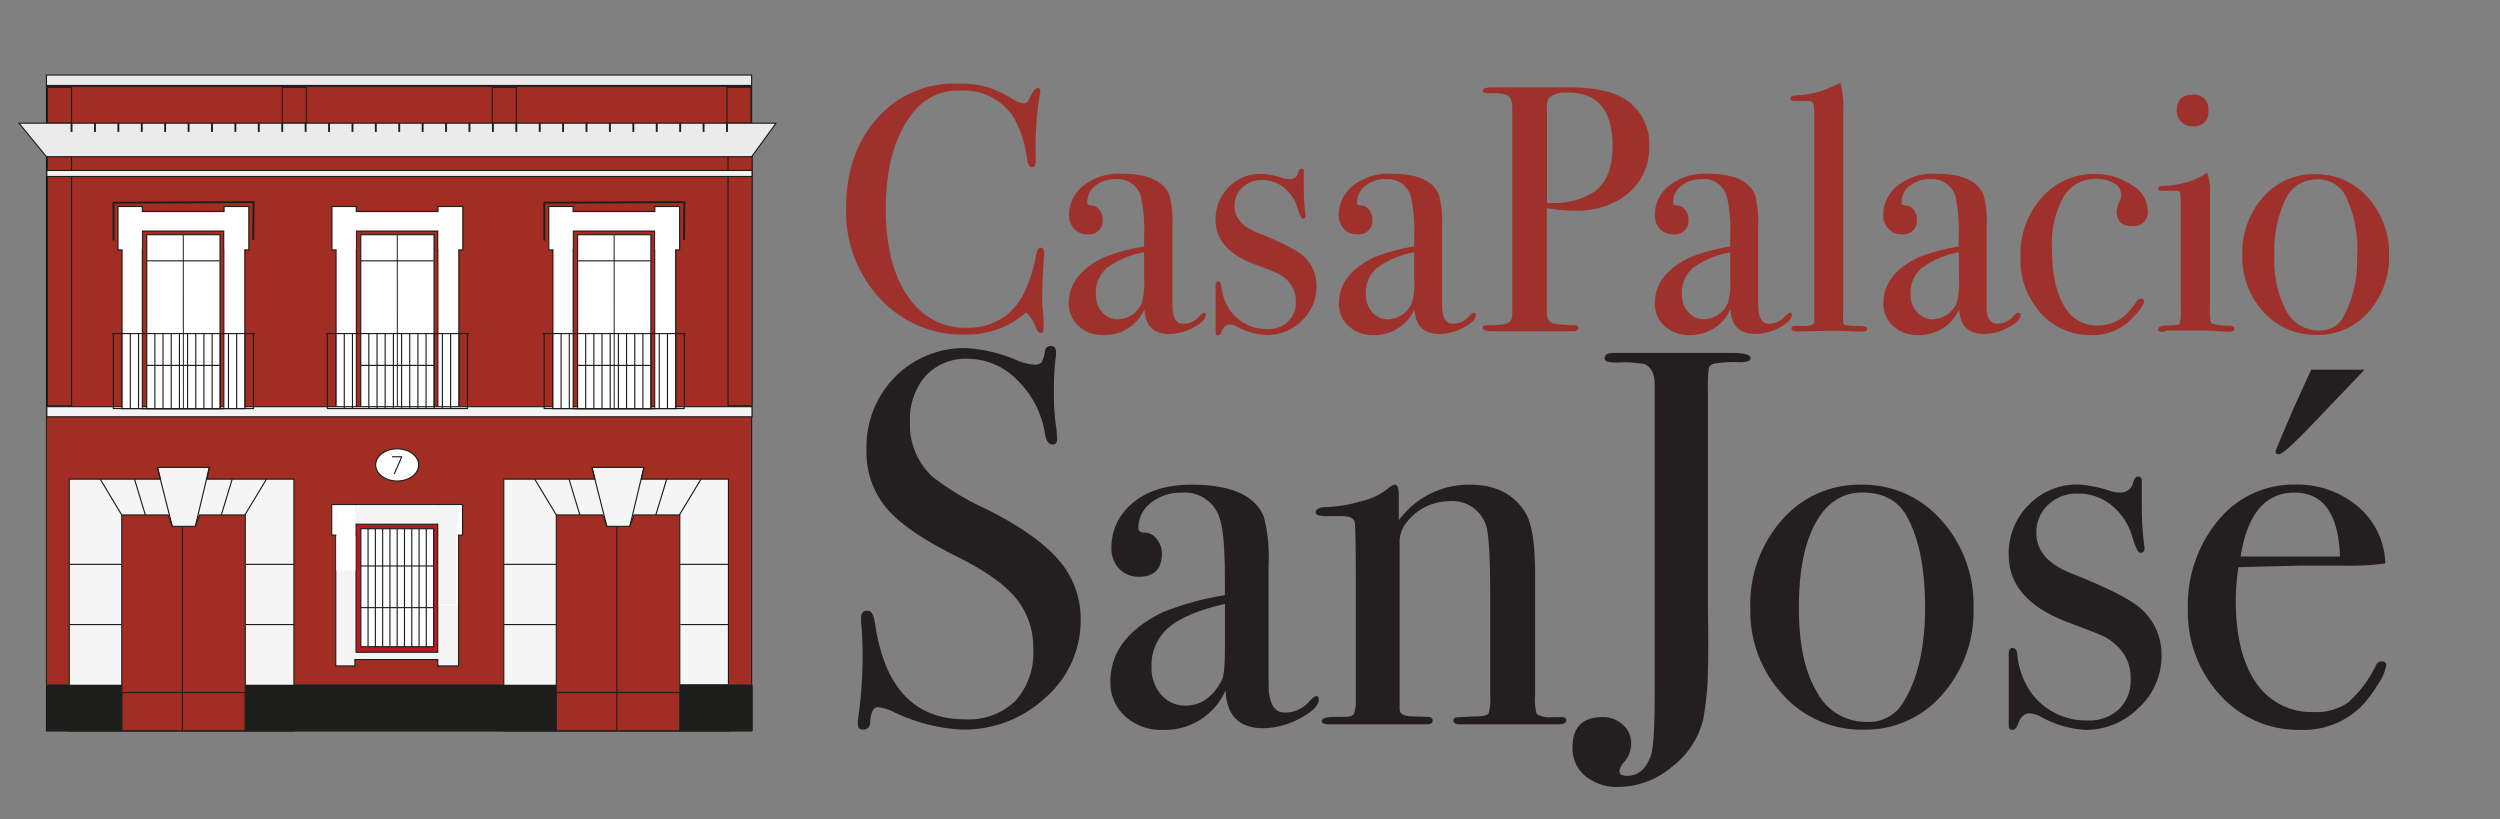 <?xml version="1.0" encoding="UTF-8"?> <svg xmlns="http://www.w3.org/2000/svg" xmlns:xlink="http://www.w3.org/1999/xlink" id="Layer_1" data-name="Layer 1" viewBox="0 0 328.82 107.72"><rect x="0" y="0" width="328.82" height="107.72" fill="#808080" stroke="none"/><defs><style>.cls-1,.cls-10,.cls-24,.cls-25,.cls-6,.cls-7,.cls-8{fill:none;}.cls-2{clip-path:url(#clip-path);}.cls-3{fill:#9f312c;}.cls-4{fill:#231f20;}.cls-14,.cls-20,.cls-5{fill:#a22d22;}.cls-14,.cls-15,.cls-16,.cls-19,.cls-22,.cls-23,.cls-24,.cls-25,.cls-26,.cls-5,.cls-6,.cls-7,.cls-8,.cls-9{stroke:#1d1e1c;}.cls-11,.cls-13,.cls-15,.cls-16,.cls-17,.cls-19,.cls-23,.cls-26,.cls-5,.cls-6,.cls-7,.cls-9{stroke-miterlimit:10;}.cls-10,.cls-11,.cls-13,.cls-14,.cls-15,.cls-16,.cls-17,.cls-19,.cls-22,.cls-25,.cls-26,.cls-5,.cls-6,.cls-7,.cls-8,.cls-9{stroke-width:0.15px;}.cls-24,.cls-25,.cls-6{stroke-linecap:round;}.cls-10,.cls-14,.cls-22,.cls-24,.cls-25,.cls-8{stroke-linejoin:round;}.cls-11,.cls-12,.cls-9{fill:#fff;}.cls-10{stroke:#3c3c3b;}.cls-11,.cls-13,.cls-17{stroke:#fff;}.cls-13{fill:#626260;}.cls-15{fill:#f5f5f5;}.cls-16,.cls-17,.cls-18{fill:#f4f4f4;}.cls-19{fill:#bd1823;}.cls-21{fill:#1d1e1c;}.cls-22,.cls-23,.cls-26{fill:#ebebeb;}.cls-23,.cls-24{stroke-width:0.25px;}</style><clipPath id="clip-path"><rect class="cls-1" x="-4.97" width="328.82" height="107.72"></rect></clipPath></defs><title>casapalaciosanjose</title><g class="cls-2"><path class="cls-3" d="M137.35,33.24c0-.06,0,.35-.09,1.24q-.18,2.67-.18,5.16c0,.19,0,.56.09,1.13a19.92,19.92,0,0,1,.09,2v.42c0,.4-.12.6-.37.6s-.46-.23-.64-.7a4.78,4.78,0,0,0-1.29-2,11.69,11.69,0,0,1-8,2.91,14.74,14.74,0,0,1-11.22-4.73,16.66,16.66,0,0,1-4.45-11.91q0-7.23,4.08-11.81A13.43,13.43,0,0,1,125.93,11a14.54,14.54,0,0,1,3.75.39A15.65,15.65,0,0,1,133.16,13a3.45,3.45,0,0,0,1.52.6c.28,0,.54-.24.78-.74.4-.86.72-1.29,1-1.29a.33.33,0,0,1,.37.37,3.31,3.31,0,0,1-.09.6,43.91,43.91,0,0,0-.51,8.29,2,2,0,0,1-.14,1,.5.5,0,0,1-.37.14c-.3,0-.5-.3-.6-.88a15.33,15.33,0,0,0-1.7-5.48,7.72,7.72,0,0,0-7.1-3.69,7.4,7.4,0,0,0-5.89,2.49q-3.91,4.47-3.92,13.09,0,7.69,3.23,11.93a8.9,8.9,0,0,0,7.46,3.68A8.45,8.45,0,0,0,131.55,42a7.94,7.94,0,0,0,3-3.2,18.58,18.58,0,0,0,1.7-5.12c.13-.73.32-1.1.6-1.1S137.35,32.78,137.35,33.24Z"></path><path class="cls-3" d="M158.59,41.44c0,.52-.54,1.07-1.62,1.64a6.9,6.9,0,0,1-3.14.85q-3.17,0-3.3-3.27a5.73,5.73,0,0,1-5.41,3.41,4.66,4.66,0,0,1-3.26-1.18,3.92,3.92,0,0,1-1.28-3c0-2.51,1.5-4.51,4.52-6a25,25,0,0,1,5.38-1.47V31.26a21.43,21.43,0,0,0-.41-5.35,3.15,3.15,0,0,0-3.32-2.35,4.16,4.16,0,0,0-2.69.88A2.7,2.7,0,0,0,143,26.65c0,.25.19.37.57.37a1.29,1.29,0,0,1,1,.55,1.92,1.92,0,0,1,.45,1.25,1.78,1.78,0,0,1-2,2,2.28,2.28,0,0,1-1.73-.71,2.55,2.55,0,0,1-.68-1.82,4.91,4.91,0,0,1,1.7-3.73,7.54,7.54,0,0,1,5.25-1.71q5.07,0,6.23,2.77a13.85,13.85,0,0,1,.41,4.19v8.62c0,1.41,0,2.24.05,2.48.15,1.11.59,1.66,1.33,1.66a2.7,2.7,0,0,0,2.12-.92q.47-.51.69-.51C158.52,41.16,158.59,41.26,158.59,41.44Zm-8.11-4.88V33.19a11.83,11.83,0,0,0-4.88,2.05,4.26,4.26,0,0,0-1.47,3.39,3.51,3.51,0,0,0,.84,2.42,2.69,2.69,0,0,0,2.11.94,3.52,3.52,0,0,0,3.13-2.21A10.28,10.28,0,0,0,150.48,36.56Z"></path><path class="cls-3" d="M173.15,37.65a6.11,6.11,0,0,1-1.94,4.55,6.51,6.51,0,0,1-4.65,1.87A8.93,8.93,0,0,1,162.77,43a2.35,2.35,0,0,0-1.06-.32q-.63,0-1,.87c-.12.37-.29.56-.5.56s-.32-.13-.32-.37V37.52c0-.33.11-.5.32-.5s.38.17.42.51a6.89,6.89,0,0,0,1.19,3.34,5.89,5.89,0,0,0,4.93,2.41,3.71,3.71,0,0,0,2.68-1,3.42,3.42,0,0,0,1-2.58,3.72,3.72,0,0,0-1.15-2.87,4.82,4.82,0,0,0-1.18-.85c-.35-.17-1.39-.58-3.11-1.22q-5.11-1.95-5.11-5.82a5.91,5.91,0,0,1,1.74-4.34A5.79,5.79,0,0,1,166,22.87a10.78,10.78,0,0,1,2.74.55,2.67,2.67,0,0,0,.83.14,1.11,1.11,0,0,0,1.19-.92c.09-.31.22-.46.41-.46s.32.12.32.37v2.21a25.13,25.13,0,0,0,.23,3.55v.09a.33.33,0,0,1-.37.37c-.18,0-.42-.47-.69-1.4a5.36,5.36,0,0,0-1.78-2.69,4.52,4.52,0,0,0-2.92-1,3.58,3.58,0,0,0-2.58,1,3.25,3.25,0,0,0-1,2.45q0,2.31,3.09,3.51c3.2,1.27,5.22,2.31,6.08,3.14A5.27,5.27,0,0,1,173.15,37.65Z"></path><path class="cls-3" d="M194.12,41.44c0,.52-.55,1.07-1.63,1.64a6.87,6.87,0,0,1-3.14.85q-3.16,0-3.3-3.27a5.72,5.72,0,0,1-5.41,3.41,4.66,4.66,0,0,1-3.26-1.18,3.92,3.92,0,0,1-1.28-3q0-3.76,4.52-6A24.91,24.91,0,0,1,186,32.41V31.26a21.27,21.27,0,0,0-.42-5.35,3.15,3.15,0,0,0-3.32-2.35,4.16,4.16,0,0,0-2.69.88,2.72,2.72,0,0,0-1.08,2.21c0,.25.18.37.56.37a1.29,1.29,0,0,1,1,.55,1.92,1.92,0,0,1,.45,1.25,1.78,1.78,0,0,1-2,2,2.3,2.3,0,0,1-1.74-.71,2.55,2.55,0,0,1-.68-1.82,4.89,4.89,0,0,1,1.71-3.73,7.53,7.53,0,0,1,5.25-1.71q5.07,0,6.22,2.77a13.85,13.85,0,0,1,.41,4.19v8.62c0,1.41,0,2.24.05,2.48.15,1.11.6,1.66,1.34,1.66a2.7,2.7,0,0,0,2.11-.92c.31-.34.54-.51.7-.51S194.12,41.26,194.12,41.44ZM186,36.56V33.19a11.89,11.89,0,0,0-4.89,2.05,4.26,4.26,0,0,0-1.47,3.39,3.51,3.51,0,0,0,.84,2.42,2.69,2.69,0,0,0,2.11.94,3.51,3.51,0,0,0,3.13-2.21A9.83,9.83,0,0,0,186,36.56Z"></path><path class="cls-3" d="M216.92,19.19a7.84,7.84,0,0,1-3.82,7A10.88,10.88,0,0,1,207,27.71a22.85,22.85,0,0,1-3.55-.32V40.47a5.84,5.84,0,0,0,.09,1.34,1.2,1.2,0,0,0,1,.78,17.83,17.83,0,0,0,2.58.19c.33,0,.5.1.5.32s-.21.46-.64.46h-10.6c-.92,0-1.38-.15-1.38-.46s.32-.33,1-.33c1.44,0,2.27-.13,2.48-.41.25-.12.39-.43.42-.92V14.21c0-1-.26-1.53-.79-1.75a4.84,4.84,0,0,0-1.61-.19h-.78c-.46,0-.69-.12-.69-.37s.43-.41,1.29-.41h10.13c3.51,0,6.07.62,7.7,1.84A6.91,6.91,0,0,1,216.92,19.19Zm-4.83,0q0-7-5.81-7a3.51,3.51,0,0,0-2.53.65,2.3,2.3,0,0,0-.28,1.44V26.7a7,7,0,0,0,.83,0,9.48,9.48,0,0,0,5.16-1.34C211.21,24.28,212.09,22.23,212.09,19.23Z"></path><path class="cls-3" d="M235.68,41.44c0,.52-.55,1.07-1.63,1.64a6.87,6.87,0,0,1-3.14.85q-3.16,0-3.3-3.27a5.72,5.72,0,0,1-5.41,3.41,4.66,4.66,0,0,1-3.26-1.18,3.92,3.92,0,0,1-1.28-3q0-3.76,4.52-6a24.91,24.91,0,0,1,5.39-1.47V31.26a21.27,21.27,0,0,0-.42-5.35,3.15,3.15,0,0,0-3.32-2.35,4.16,4.16,0,0,0-2.69.88,2.72,2.72,0,0,0-1.08,2.21c0,.25.18.37.56.37a1.29,1.29,0,0,1,1,.55,1.92,1.92,0,0,1,.45,1.25,1.78,1.78,0,0,1-2,2,2.3,2.3,0,0,1-1.74-.71,2.55,2.55,0,0,1-.68-1.82,4.89,4.89,0,0,1,1.71-3.73,7.53,7.53,0,0,1,5.25-1.71q5.07,0,6.22,2.77a13.85,13.85,0,0,1,.41,4.19v8.62c0,1.41,0,2.24.05,2.48.15,1.11.6,1.66,1.33,1.66a2.7,2.7,0,0,0,2.12-.92c.31-.34.54-.51.7-.51S235.68,41.26,235.68,41.44Zm-8.11-4.88V33.19a11.89,11.89,0,0,0-4.89,2.05,4.26,4.26,0,0,0-1.47,3.39,3.51,3.51,0,0,0,.84,2.42,2.69,2.69,0,0,0,2.11.94,3.51,3.51,0,0,0,3.13-2.21A10.14,10.14,0,0,0,227.57,36.56Z"></path><path class="cls-3" d="M245.58,43.19q0,.42-.6.42h-.55l-2.44-.1h-1.43l-3.69.07a5.07,5.07,0,0,1-.55,0q-.69,0-.69-.39c0-.2.17-.31.51-.31h1.19c.86,0,1.29-.18,1.29-.55,0-.18,0-1.38,0-3.59V15.32a6.93,6.93,0,0,0-.09-1.66c-.09-.25-.34-.37-.74-.37h-1.66c-.43,0-.64-.13-.64-.39s.38-.37,1.15-.39a11.61,11.61,0,0,0,4.1-1l1-.46.37-.14a15.82,15.82,0,0,1,.32,4.06V40.8a16.15,16.15,0,0,0,0,1.63.44.44,0,0,0,.33.35,13.31,13.31,0,0,0,1.7.09C245.23,42.87,245.58,43,245.58,43.19Z"></path><path class="cls-3" d="M265.76,41.44c0,.52-.54,1.07-1.63,1.64a6.84,6.84,0,0,1-3.14.85q-3.17,0-3.3-3.27a5.71,5.71,0,0,1-5.41,3.41A4.64,4.64,0,0,1,249,42.89a3.89,3.89,0,0,1-1.28-3q0-3.76,4.51-6a25.09,25.09,0,0,1,5.39-1.47V31.26a21.94,21.94,0,0,0-.41-5.35,3.15,3.15,0,0,0-3.32-2.35,4.19,4.19,0,0,0-2.7.88,2.72,2.72,0,0,0-1.08,2.21c0,.25.19.37.56.37a1.29,1.29,0,0,1,1,.55,1.92,1.92,0,0,1,.45,1.25,1.78,1.78,0,0,1-2,2,2.26,2.26,0,0,1-1.73-.71,2.51,2.51,0,0,1-.68-1.82,4.88,4.88,0,0,1,1.7-3.73,7.54,7.54,0,0,1,5.25-1.71q5.07,0,6.22,2.77a13.43,13.43,0,0,1,.42,4.19v8.62c0,1.41,0,2.24,0,2.48.16,1.11.6,1.66,1.34,1.66a2.7,2.7,0,0,0,2.12-.92q.46-.51.69-.51C265.68,41.16,265.76,41.26,265.76,41.44Zm-8.11-4.88V33.19a11.77,11.77,0,0,0-4.88,2.05,4.24,4.24,0,0,0-1.48,3.39,3.51,3.51,0,0,0,.84,2.42,2.72,2.72,0,0,0,2.12.94,3.52,3.52,0,0,0,3.13-2.21A10.28,10.28,0,0,0,257.65,36.56Z"></path><path class="cls-3" d="M282.49,27.62a1.86,1.86,0,0,1-2.08,2.12c-1.35,0-2-.65-2-1.94a4.18,4.18,0,0,1,.47-1.52,1.63,1.63,0,0,0,.13-.64,1.75,1.75,0,0,0-.94-1.52,4.34,4.34,0,0,0-2.37-.6,4.82,4.82,0,0,0-4.29,2.39,12.59,12.59,0,0,0-1.52,6.73q0,4.89,1.57,7.53a4.88,4.88,0,0,0,4.42,2.65,5.45,5.45,0,0,0,3.46-1.2,10.57,10.57,0,0,0,1.79-2.11.66.66,0,0,1,.42-.24c.31,0,.46.13.46.37,0,.4-.54,1.16-1.61,2.26a7,7,0,0,1-5.3,2.17,8.68,8.68,0,0,1-6.71-2.91,10.45,10.45,0,0,1-2.64-7.32A11.26,11.26,0,0,1,268.53,26a9.1,9.1,0,0,1,7-3.11,8.37,8.37,0,0,1,4.82,1.43A4,4,0,0,1,282.49,27.62Z"></path><path class="cls-3" d="M293.91,43.24c0,.27-.26.41-.78.41L292,43.56c-.92-.06-1.69-.09-2.3-.09h-4.79a.89.89,0,0,1-.56.18c-.33,0-.5-.11-.5-.34s.3-.49.92-.49c1.17,0,1.8-.11,1.91-.25a5.49,5.49,0,0,0,.16-1.91v-14a8.86,8.86,0,0,0-.11-1.36c-.05-.14-.24-.21-.58-.21h-1.8c-.33,0-.5-.11-.5-.32s.26-.3.77-.33a10.89,10.89,0,0,0,5.23-1.43l.45-.27a5.87,5.87,0,0,1,.37,2.53v14.8a16.43,16.43,0,0,0,.07,2.16c0,.22.2.35.48.41a8,8,0,0,0,2,.19C293.7,42.87,293.91,43,293.91,43.24Zm-3.45-28.71a1.84,1.84,0,0,1-2.08,2.08,2.06,2.06,0,0,1-1.47-.58,1.87,1.87,0,0,1-.6-1.41q0-2.16,2.07-2.16A1.84,1.84,0,0,1,290.46,14.53Z"></path><path class="cls-3" d="M314.23,33.56a10.79,10.79,0,0,1-2.72,7.49,8.75,8.75,0,0,1-6.77,3,9.17,9.17,0,0,1-7-3,10.54,10.54,0,0,1-2.81-7.49,11,11,0,0,1,2.74-7.65,8.83,8.83,0,0,1,6.84-3,9,9,0,0,1,6.93,3.07A10.88,10.88,0,0,1,314.23,33.56Zm-4.19,0a16.27,16.27,0,0,0-1.57-7.88,4.06,4.06,0,0,0-3.87-2.08,4.46,4.46,0,0,0-4,2.65,15.43,15.43,0,0,0-1.45,7.35,14.3,14.3,0,0,0,1.54,7.26,4.8,4.8,0,0,0,4.31,2.6,3.44,3.44,0,0,0,3.13-1.61A15.34,15.34,0,0,0,310,33.52Z"></path><path class="cls-4" d="M142.14,81.46a13.44,13.44,0,0,1-4.59,10.26,15.66,15.66,0,0,1-11,4.24,23.16,23.16,0,0,1-9-2.31,5.88,5.88,0,0,0-2.1-.63c-.56,0-.91.64-1,1.94,0,.66-.35,1-.92,1s-.7-.28-.7-.84a4.08,4.08,0,0,1,.07-.84,60.1,60.1,0,0,0,.56-7.92c0-.46,0-1.77-.14-3.92a8,8,0,0,1-.07-1.12c0-.7.28-1,.85-1s.79.57,1,1.7q1.82,12.59,11.83,12.59a8.81,8.81,0,0,0,6.62-2.42,9.42,9.42,0,0,0,2.35-6.83,10.2,10.2,0,0,0-2.28-6.69q-2.28-2.76-7.81-5.49-6.66-3.3-9.24-6.38a11.42,11.42,0,0,1-2.6-7.63,13.05,13.05,0,0,1,3.75-9.59,12.77,12.77,0,0,1,9.49-3.79,20,20,0,0,1,6.58,1.61,6.84,6.84,0,0,0,2.18.56,1.32,1.32,0,0,0,1-.28,3.6,3.6,0,0,0,.46-1.47.75.75,0,0,1,.77-.7c.46,0,.7.28.7.84a4.08,4.08,0,0,1-.07.84,33.54,33.54,0,0,0-.21,4.07,31.07,31.07,0,0,0,.35,5.32l.07,1.12c0,.51-.17.77-.63.77s-.87-.54-1-1.61a12.52,12.52,0,0,0-3.65-6.9,9.08,9.08,0,0,0-6.44-2.77,7.2,7.2,0,0,0-5.57,2.25,8.65,8.65,0,0,0-2.06,6.09,9.25,9.25,0,0,0,3,7.21A36.39,36.39,0,0,0,129.81,67q6.58,3.3,9.46,6.69A11.7,11.7,0,0,1,142.14,81.46Z"></path><path class="cls-4" d="M173.45,92c0,.79-.83,1.62-2.48,2.49a10.31,10.31,0,0,1-4.77,1.29c-3.21,0-4.88-1.65-5-5A8.67,8.67,0,0,1,153,96a7,7,0,0,1-5-1.78,5.94,5.94,0,0,1-1.95-4.59q0-5.75,6.87-9.1a37.72,37.72,0,0,1,8.19-2.25V76.49q0-6.15-.63-8.12a4.78,4.78,0,0,0-5-3.57,6.29,6.29,0,0,0-4.1,1.33,4.15,4.15,0,0,0-1.65,3.36c0,.37.29.56.86.56a2,2,0,0,1,1.54.84,2.9,2.9,0,0,1,.69,1.89c0,2.06-1,3.08-3,3.08a3.5,3.5,0,0,1-2.64-1.08,3.87,3.87,0,0,1-1-2.77,7.48,7.48,0,0,1,2.59-5.67q2.88-2.6,8-2.59,7.7,0,9.45,4.2a20.74,20.74,0,0,1,.63,6.37v13.1c0,2.15,0,3.41.07,3.78.24,1.68.91,2.52,2,2.52a4.13,4.13,0,0,0,3.23-1.4c.46-.51.81-.77,1-.77S173.45,91.69,173.45,92Zm-12.33-7.42V79.43c-3.45.8-5.93,1.84-7.42,3.12a6.44,6.44,0,0,0-2.24,5.15,5.35,5.35,0,0,0,1.27,3.68,4.13,4.13,0,0,0,3.21,1.43q3,0,4.77-3.36C161,88.94,161.12,87.3,161.12,84.55Z"></path><path class="cls-4" d="M206,94.74c0,.35-.35.53-1,.53H192.08c-.61,0-.91-.17-.91-.49a.4.4,0,0,1,.38-.42c.26,0,1.16-.09,2.7-.14.88,0,1.4-.17,1.54-.38a6.42,6.42,0,0,0,.21-2.28V78.15c0-5.08-.19-8.1-.56-9.08a4.63,4.63,0,0,0-4.76-3.15A7.2,7.2,0,0,0,184.79,69a4,4,0,0,0-.7,2.51v21.8c0,.56.5.86,1.5.91l2.13.07c.48,0,.72.16.72.49s-.29.49-.84.49H174.85c-.7,0-1-.14-1-.43s.42-.47,1.26-.55h1.75c.7,0,1.12-.17,1.26-.49l.21-1V77.52c0-5.3-.05-8.24-.14-8.8s-.68-.84-1.75-.84h-2c-.94,0-1.4-.17-1.4-.52s.49-.67,1.47-.67a18.44,18.44,0,0,0,4.55-.77,8.55,8.55,0,0,0,3.43-1.61,1.82,1.82,0,0,1,1-.56c.33,0,.49.45.49,1.33v3.36a11.39,11.39,0,0,1,9.39-4.69q5,0,7.28,3.71c.84,1.4,1.26,4.07,1.26,8v16a6.67,6.67,0,0,0,.21,2.45,3.17,3.17,0,0,0,2,.42h1.26C205.78,94.29,206,94.44,206,94.74Z"></path><path class="cls-4" d="M230.25,47.11c0,.36-.49.53-1.47.53a17.06,17.06,0,0,0-3.3.18c-.42.12-.66.32-.73.6a18.2,18.2,0,0,0-.11,2.73v29q.08,4.84,0,7.92a38.22,38.22,0,0,1-.62,6.53,11.18,11.18,0,0,1-4.12,6.27,11,11,0,0,1-7,2.63,6.55,6.55,0,0,1-4.39-1.43,4.71,4.71,0,0,1-1.68-3.75q0-4,3.93-4a3.83,3.83,0,0,1,2.69,1,3.21,3.21,0,0,1,1.09,2.52,3.56,3.56,0,0,1-.91,2.38,2.23,2.23,0,0,0-.63,1.19q0,.63,1,.63,2.24,0,3.15-2.73.5-1.47.49-8.61v-40c0-1.5-.44-2.43-1.33-2.81a15.1,15.1,0,0,0-3.36-.21,5,5,0,0,1-1.58-.14.44.44,0,0,1-.31-.42c0-.46.37-.7,1.12-.7H228Q230.25,46.45,230.25,47.11Z"></path><path class="cls-4" d="M259.57,80a16.4,16.4,0,0,1-4.13,11.38,13.3,13.3,0,0,1-10.3,4.59,13.92,13.92,0,0,1-10.64-4.59A16.06,16.06,0,0,1,230.22,80a16.73,16.73,0,0,1,4.17-11.63,13.44,13.44,0,0,1,10.4-4.62,13.68,13.68,0,0,1,10.54,4.66A16.57,16.57,0,0,1,259.57,80Zm-6.37-.07q0-7.71-2.39-12-1.74-3.15-5.88-3.15c-2.61,0-4.66,1.35-6.13,4s-2.2,6.41-2.2,11.17.78,8.39,2.34,11a7.28,7.28,0,0,0,6.55,4,5.25,5.25,0,0,0,4.77-2.45Q253.2,87.88,253.2,79.9Z"></path><path class="cls-4" d="M284.3,86.19a9.21,9.21,0,0,1-3,6.91A9.81,9.81,0,0,1,274.28,96a13.65,13.65,0,0,1-5.77-1.68,3.42,3.42,0,0,0-1.6-.49c-.65,0-1.14.44-1.46,1.33-.19.56-.44.84-.76.84s-.49-.19-.49-.56V86c0-.51.16-.77.49-.77s.58.26.63.78a10.44,10.44,0,0,0,1.82,5.08,8.94,8.94,0,0,0,7.49,3.67,5.63,5.63,0,0,0,4.07-1.48,5.2,5.2,0,0,0,1.54-3.93A5.66,5.66,0,0,0,278.49,85a7.63,7.63,0,0,0-1.79-1.3c-.54-.26-2.11-.88-4.73-1.86Q264.2,78.9,264.2,73a9,9,0,0,1,2.64-6.6,8.81,8.81,0,0,1,6.53-2.67,16.12,16.12,0,0,1,4.17.84,4.35,4.35,0,0,0,1.25.21,1.67,1.67,0,0,0,1.8-1.4c.14-.46.35-.7.63-.7s.49.19.49.56V66.6a39,39,0,0,0,.35,5.4v.14a.5.5,0,0,1-.56.56c-.28,0-.63-.71-1.05-2.12a8.19,8.19,0,0,0-2.7-4.1,6.88,6.88,0,0,0-4.45-1.56,5.41,5.41,0,0,0-3.92,1.48,4.91,4.91,0,0,0-1.54,3.72q0,3.51,4.69,5.33,7.29,2.88,9.25,4.78A8,8,0,0,1,284.3,86.19Z"></path><path class="cls-4" d="M313.86,87.48A6.12,6.12,0,0,1,312.77,90a15.75,15.75,0,0,1-2.2,2.91A10.78,10.78,0,0,1,302.51,96,13.84,13.84,0,0,1,292,91.41a16,16,0,0,1-4.23-11.28,17.36,17.36,0,0,1,4-11.7,12.74,12.74,0,0,1,10.05-4.69,12.29,12.29,0,0,1,8.34,2.91,10.07,10.07,0,0,1,3.57,7.46,37,37,0,0,1-6,.28h-4.91l-8.4.21a28.36,28.36,0,0,0-.35,4.39q0,7,2.69,10.85a8.77,8.77,0,0,0,7.6,3.81,7.31,7.31,0,0,0,4.49-1.26,15.51,15.51,0,0,0,3.64-4.84.85.85,0,0,1,.77-.56C313.67,87,313.86,87.16,313.86,87.48ZM307.77,73.2q-.28-8.42-6-8.41t-7.07,8.41ZM311,48.62l-6.38,6.69q-4.2,4.44-4.9,4.44c-.28,0-.42-.12-.42-.35a1.17,1.17,0,0,1,.14-.42c.51-1.26,1.29-3.08,2.31-5.46l2.24-4.9h7Z"></path></g><rect class="cls-5" x="6.11" y="11.36" width="92.75" height="84.79"></rect><line class="cls-6" x1="60.35" y1="43.87" x2="60.35" y2="53.74"></line><line class="cls-6" x1="44.21" y1="43.87" x2="44.21" y2="53.74"></line><line class="cls-6" x1="47.44" y1="43.87" x2="47.44" y2="53.74"></line><rect class="cls-7" x="44.2" y="27.81" width="16.16" height="25.94"></rect><line class="cls-8" x1="47.44" y1="48.06" x2="57.07" y2="48.06"></line><rect class="cls-7" x="46.87" y="30.4" width="10.74" height="23.35"></rect><rect class="cls-9" x="47.45" y="30.87" width="9.64" height="22.88"></rect><line class="cls-10" x1="52.27" y1="53.74" x2="52.26" y2="30.87"></line><rect class="cls-9" x="43.66" y="27.16" width="3.2" height="5.71"></rect><line class="cls-8" x1="47.48" y1="34.31" x2="57.05" y2="34.31"></line><rect class="cls-9" x="57.61" y="27.16" width="3.26" height="5.71"></rect><rect class="cls-11" x="44.36" y="28.16" width="2.35" height="25.58"></rect><rect class="cls-12" x="44.21" y="27.9" width="16.14" height="2.41"></rect><rect class="cls-11" x="57.75" y="28.16" width="2.44" height="25.58"></rect><line class="cls-13" x1="7.83" y1="20.36" x2="7.83" y2="18.45"></line><line class="cls-13" x1="94.05" y1="20.36" x2="94.05" y2="18.45"></line><line class="cls-13" x1="90.85" y1="20.36" x2="90.85" y2="18.45"></line><line class="cls-13" x1="87.66" y1="20.36" x2="87.66" y2="18.45"></line><line class="cls-13" x1="84.47" y1="20.36" x2="84.47" y2="18.45"></line><line class="cls-13" x1="81.27" y1="20.36" x2="81.27" y2="18.45"></line><line class="cls-13" x1="78.08" y1="20.36" x2="78.08" y2="18.45"></line><line class="cls-13" x1="74.89" y1="20.36" x2="74.89" y2="18.45"></line><line class="cls-13" x1="71.69" y1="20.36" x2="71.69" y2="18.45"></line><line class="cls-13" x1="68.5" y1="20.36" x2="68.5" y2="18.45"></line><line class="cls-13" x1="65.31" y1="20.36" x2="65.31" y2="18.45"></line><line class="cls-13" x1="62.11" y1="20.36" x2="62.11" y2="18.45"></line><line class="cls-13" x1="58.92" y1="20.36" x2="58.92" y2="18.45"></line><line class="cls-13" x1="55.73" y1="20.36" x2="55.73" y2="18.45"></line><line class="cls-13" x1="52.53" y1="20.36" x2="52.53" y2="18.45"></line><line class="cls-13" x1="49.34" y1="20.36" x2="49.34" y2="18.45"></line><line class="cls-13" x1="46.15" y1="20.36" x2="46.15" y2="18.45"></line><line class="cls-13" x1="42.95" y1="20.36" x2="42.95" y2="18.45"></line><line class="cls-13" x1="39.76" y1="20.36" x2="39.76" y2="18.45"></line><line class="cls-13" x1="36.57" y1="20.36" x2="36.57" y2="18.45"></line><line class="cls-13" x1="33.37" y1="20.36" x2="33.37" y2="18.45"></line><line class="cls-13" x1="30.18" y1="20.36" x2="30.18" y2="18.45"></line><line class="cls-13" x1="26.99" y1="20.36" x2="26.99" y2="18.45"></line><line class="cls-13" x1="23.79" y1="20.36" x2="23.79" y2="18.45"></line><line class="cls-13" x1="20.6" y1="20.36" x2="20.6" y2="18.45"></line><line class="cls-13" x1="17.41" y1="20.36" x2="17.41" y2="18.45"></line><line class="cls-13" x1="14.21" y1="20.36" x2="14.21" y2="18.45"></line><line class="cls-13" x1="11.02" y1="20.36" x2="11.02" y2="18.45"></line><line class="cls-13" x1="97.24" y1="20.36" x2="97.24" y2="18.45"></line><ellipse class="cls-9" cx="52.24" cy="61.15" rx="2.83" ry="2.12"></ellipse><polyline class="cls-8" points="51.57 60.08 52.84 60.08 51.85 62.36"></polyline><line class="cls-10" x1="6.11" y1="90.06" x2="16.03" y2="90.06"></line><line class="cls-10" x1="32.3" y1="90.06" x2="73.12" y2="90.06"></line><rect class="cls-1" x="68.88" y="65.66" width="21.13" height="30.36"></rect><rect class="cls-14" x="37.12" y="11.48" width="3.17" height="4.71"></rect><rect class="cls-14" x="6.24" y="11.48" width="3.17" height="4.72"></rect><rect class="cls-14" x="64.74" y="11.48" width="3.17" height="4.71"></rect><rect class="cls-14" x="95.62" y="11.48" width="3.17" height="4.71"></rect><rect class="cls-14" x="95.76" y="20.36" width="3.17" height="33"></rect><rect class="cls-14" x="6.24" y="20.36" width="3.17" height="33"></rect><rect class="cls-1" x="69.24" y="65.66" width="23.12" height="30.36"></rect><rect class="cls-7" x="73.17" y="91.08" width="16.25" height="5.06"></rect><line class="cls-7" x1="81.14" y1="69.12" x2="81.14" y2="96.05"></line><polygon class="cls-15" points="66.26 96.15 66.26 63.02 78.25 63.02 77.88 61.48 84.69 61.48 84.36 63.02 95.81 63.02 95.81 96.15 89.41 96.15 89.41 67.73 83.39 67.73 82.84 69.23 79.81 69.23 79.27 67.73 73.17 67.73 73.17 96.15 66.26 96.15"></polygon><line class="cls-8" x1="89.48" y1="82.15" x2="95.84" y2="82.15"></line><line class="cls-8" x1="66.26" y1="74.23" x2="73.17" y2="74.23"></line><line class="cls-8" x1="89.45" y1="74.23" x2="95.81" y2="74.23"></line><line class="cls-8" x1="73.17" y1="67.73" x2="70.33" y2="63.02"></line><line class="cls-8" x1="76.27" y1="67.73" x2="74.84" y2="63.02"></line><line class="cls-8" x1="89.36" y1="67.73" x2="92.2" y2="63.02"></line><line class="cls-8" x1="86.26" y1="67.73" x2="87.69" y2="63.02"></line><line class="cls-8" x1="66.29" y1="82.15" x2="73.2" y2="82.15"></line><line class="cls-10" x1="89.45" y1="90.06" x2="98.81" y2="90.06"></line><line class="cls-8" x1="79.82" y1="69.23" x2="77.86" y2="61.52"></line><line class="cls-8" x1="82.84" y1="69.23" x2="84.69" y2="61.48"></line><rect class="cls-7" x="16.01" y="91.08" width="16.25" height="5.06"></rect><line class="cls-7" x1="23.99" y1="69.12" x2="23.99" y2="96.05"></line><polygon class="cls-15" points="9.11 96.15 9.11 63.02 21.1 63.02 20.73 61.48 27.54 61.48 27.21 63.02 38.66 63.02 38.66 96.15 32.26 96.15 32.26 67.73 26.24 67.73 25.69 69.23 22.66 69.23 22.11 67.73 16.02 67.73 16.02 96.15 9.11 96.15"></polygon><line class="cls-8" x1="32.33" y1="82.15" x2="38.69" y2="82.15"></line><line class="cls-8" x1="9.11" y1="74.23" x2="16.01" y2="74.23"></line><line class="cls-8" x1="32.3" y1="74.23" x2="38.66" y2="74.23"></line><line class="cls-8" x1="16.01" y1="67.73" x2="13.18" y2="63.02"></line><line class="cls-8" x1="19.12" y1="67.73" x2="17.69" y2="63.02"></line><line class="cls-8" x1="32.21" y1="67.73" x2="35.05" y2="63.02"></line><line class="cls-8" x1="29.11" y1="67.73" x2="30.54" y2="63.02"></line><line class="cls-8" x1="9.14" y1="82.15" x2="16.04" y2="82.15"></line><line class="cls-8" x1="22.66" y1="69.23" x2="20.71" y2="61.52"></line><line class="cls-8" x1="25.69" y1="69.23" x2="27.53" y2="61.48"></line><rect class="cls-16" x="44.16" y="66.36" width="16.16" height="21.23"></rect><rect class="cls-9" x="43.63" y="66.36" width="3.2" height="4.02"></rect><line class="cls-8" x1="47.46" y1="74.46" x2="57.03" y2="74.46"></line><line class="cls-8" x1="47.46" y1="79.94" x2="57.09" y2="79.94"></line><rect class="cls-9" x="57.58" y="66.36" width="3.26" height="4.02"></rect><rect class="cls-17" x="57.71" y="66.71" width="2.44" height="12.84"></rect><rect class="cls-18" x="44.18" y="66.45" width="16.14" height="2.41"></rect><rect class="cls-19" x="46.83" y="68.95" width="10.74" height="16.84"></rect><rect class="cls-11" x="44.32" y="66.71" width="2.35" height="8.24"></rect><rect class="cls-5" x="46.68" y="86.75" width="10.9" height="1.35"></rect><rect class="cls-20" x="43.26" y="87.75" width="17.57" height="0.69"></rect><rect class="cls-9" x="47.46" y="69.54" width="9.57" height="15.52"></rect><line class="cls-9" x1="56.07" y1="69.54" x2="56.07" y2="85.07"></line><line class="cls-9" x1="55.12" y1="69.54" x2="55.12" y2="85.07"></line><line class="cls-9" x1="54.16" y1="69.54" x2="54.16" y2="85.07"></line><line class="cls-9" x1="53.2" y1="69.54" x2="53.2" y2="85.07"></line><line class="cls-9" x1="52.24" y1="69.54" x2="52.24" y2="85.07"></line><line class="cls-9" x1="51.29" y1="69.42" x2="51.29" y2="84.94"></line><line class="cls-9" x1="50.33" y1="69.54" x2="50.33" y2="85.07"></line><line class="cls-9" x1="49.37" y1="69.54" x2="49.37" y2="85.07"></line><line class="cls-9" x1="48.41" y1="69.54" x2="48.41" y2="85.07"></line><rect class="cls-21" x="6.11" y="90.06" width="9.92" height="6.08"></rect><rect class="cls-21" x="32.26" y="90.06" width="40.91" height="6.08"></rect><rect class="cls-21" x="89.44" y="90.06" width="9.56" height="6.08"></rect><polygon class="cls-22" points="6.11 20.61 98.86 20.61 102.07 16.2 2.49 16.2 6.11 20.61"></polygon><line class="cls-23" x1="9.41" y1="17.35" x2="9.41" y2="16.19"></line><line class="cls-23" x1="92.54" y1="17.35" x2="92.54" y2="16.19"></line><line class="cls-23" x1="89.46" y1="17.35" x2="89.46" y2="16.19"></line><line class="cls-23" x1="86.38" y1="17.35" x2="86.38" y2="16.19"></line><line class="cls-23" x1="83.3" y1="17.35" x2="83.3" y2="16.19"></line><line class="cls-23" x1="80.22" y1="17.35" x2="80.22" y2="16.19"></line><line class="cls-23" x1="77.14" y1="17.35" x2="77.14" y2="16.19"></line><line class="cls-23" x1="74.06" y1="17.35" x2="74.06" y2="16.19"></line><line class="cls-23" x1="70.99" y1="17.35" x2="70.99" y2="16.19"></line><line class="cls-23" x1="67.91" y1="17.35" x2="67.91" y2="16.19"></line><line class="cls-23" x1="64.83" y1="17.35" x2="64.83" y2="16.19"></line><line class="cls-23" x1="61.75" y1="17.35" x2="61.75" y2="16.19"></line><line class="cls-23" x1="58.67" y1="17.35" x2="58.67" y2="16.19"></line><line class="cls-23" x1="55.59" y1="17.35" x2="55.59" y2="16.19"></line><line class="cls-23" x1="52.51" y1="17.35" x2="52.51" y2="16.19"></line><line class="cls-23" x1="49.43" y1="17.35" x2="49.43" y2="16.19"></line><line class="cls-23" x1="46.36" y1="17.35" x2="46.36" y2="16.19"></line><line class="cls-23" x1="43.28" y1="17.35" x2="43.28" y2="16.19"></line><line class="cls-23" x1="40.2" y1="17.35" x2="40.2" y2="16.19"></line><line class="cls-23" x1="37.12" y1="17.35" x2="37.12" y2="16.19"></line><line class="cls-23" x1="34.04" y1="17.35" x2="34.04" y2="16.19"></line><line class="cls-23" x1="30.96" y1="17.35" x2="30.96" y2="16.19"></line><line class="cls-23" x1="27.88" y1="17.35" x2="27.88" y2="16.19"></line><line class="cls-23" x1="24.8" y1="17.35" x2="24.8" y2="16.19"></line><line class="cls-23" x1="21.72" y1="17.35" x2="21.72" y2="16.19"></line><line class="cls-23" x1="18.65" y1="17.35" x2="18.65" y2="16.19"></line><line class="cls-23" x1="15.57" y1="17.35" x2="15.57" y2="16.19"></line><line class="cls-23" x1="12.49" y1="17.35" x2="12.49" y2="16.19"></line><line class="cls-23" x1="95.62" y1="17.35" x2="95.62" y2="16.19"></line><rect class="cls-16" x="6.16" y="53.49" width="92.75" height="1.33"></rect><line class="cls-8" x1="47.46" y1="74.44" x2="57.03" y2="74.44"></line><line class="cls-8" x1="47.46" y1="79.92" x2="57.09" y2="79.92"></line><line class="cls-6" x1="32.2" y1="43.87" x2="32.2" y2="53.74"></line><line class="cls-6" x1="16.07" y1="43.87" x2="16.07" y2="53.74"></line><line class="cls-6" x1="19.29" y1="43.87" x2="19.29" y2="53.74"></line><rect class="cls-7" x="16.05" y="27.81" width="16.16" height="25.94"></rect><line class="cls-8" x1="19.29" y1="48.06" x2="28.93" y2="48.06"></line><rect class="cls-7" x="18.72" y="30.4" width="10.74" height="23.35"></rect><rect class="cls-9" x="19.3" y="30.87" width="9.64" height="22.88"></rect><polyline class="cls-24" points="14.93 31.54 14.93 26.66 33.35 26.58 33.31 31.45"></polyline><line class="cls-10" x1="24.13" y1="53.74" x2="24.11" y2="30.87"></line><rect class="cls-9" x="15.52" y="27.16" width="3.2" height="5.71"></rect><line class="cls-8" x1="19.34" y1="34.31" x2="28.91" y2="34.31"></line><rect class="cls-9" x="29.47" y="27.16" width="3.26" height="5.71"></rect><rect class="cls-11" x="16.21" y="28.16" width="2.35" height="25.58"></rect><rect class="cls-12" x="16.07" y="27.9" width="16.14" height="2.41"></rect><rect class="cls-11" x="29.6" y="28.16" width="2.44" height="25.58"></rect><polyline class="cls-25" points="14.91 43.87 14.91 53.74 33.34 53.74 33.34 43.87"></polyline><line class="cls-6" x1="23.6" y1="43.87" x2="23.6" y2="53.74"></line><line class="cls-6" x1="30.05" y1="43.87" x2="30.05" y2="53.74"></line><line class="cls-6" x1="31.13" y1="43.87" x2="31.13" y2="53.74"></line><line class="cls-6" x1="25.75" y1="43.87" x2="25.75" y2="53.74"></line><line class="cls-6" x1="26.82" y1="43.87" x2="26.82" y2="53.74"></line><line class="cls-6" x1="24.67" y1="43.87" x2="24.67" y2="53.74"></line><line class="cls-6" x1="28.98" y1="43.87" x2="28.98" y2="53.74"></line><line class="cls-6" x1="27.9" y1="43.87" x2="27.9" y2="53.74"></line><line class="cls-6" x1="22.52" y1="43.87" x2="22.52" y2="53.74"></line><line class="cls-6" x1="18.22" y1="43.87" x2="18.22" y2="53.74"></line><line class="cls-6" x1="17.14" y1="43.87" x2="17.14" y2="53.74"></line><line class="cls-6" x1="21.44" y1="43.87" x2="21.44" y2="53.74"></line><line class="cls-6" x1="20.37" y1="43.87" x2="20.37" y2="53.74"></line><line class="cls-6" x1="14.78" y1="43.87" x2="33.49" y2="43.87"></line><line class="cls-6" x1="88.87" y1="43.87" x2="88.87" y2="53.74"></line><line class="cls-6" x1="72.73" y1="43.87" x2="72.73" y2="53.74"></line><line class="cls-6" x1="75.96" y1="43.87" x2="75.96" y2="53.74"></line><rect class="cls-7" x="72.72" y="27.81" width="16.16" height="25.94"></rect><line class="cls-8" x1="75.96" y1="48.06" x2="85.59" y2="48.06"></line><rect class="cls-7" x="75.39" y="30.4" width="10.74" height="23.35"></rect><rect class="cls-9" x="75.97" y="30.87" width="9.64" height="22.88"></rect><line class="cls-10" x1="80.79" y1="53.74" x2="80.78" y2="30.87"></line><rect class="cls-9" x="72.18" y="27.16" width="3.2" height="5.71"></rect><line class="cls-8" x1="76" y1="34.31" x2="85.57" y2="34.31"></line><rect class="cls-9" x="86.13" y="27.16" width="3.26" height="5.71"></rect><rect class="cls-11" x="72.88" y="28.16" width="2.35" height="25.58"></rect><rect class="cls-12" x="72.73" y="27.9" width="16.14" height="2.41"></rect><rect class="cls-11" x="86.27" y="28.16" width="2.44" height="25.58"></rect><polyline class="cls-25" points="71.57 43.87 71.57 53.74 90 53.74 90 43.87"></polyline><line class="cls-6" x1="80.26" y1="43.87" x2="80.26" y2="53.74"></line><line class="cls-6" x1="86.71" y1="43.87" x2="86.71" y2="53.74"></line><line class="cls-6" x1="87.79" y1="43.87" x2="87.79" y2="53.74"></line><line class="cls-6" x1="82.41" y1="43.87" x2="82.41" y2="53.74"></line><line class="cls-6" x1="83.49" y1="43.87" x2="83.49" y2="53.74"></line><line class="cls-6" x1="81.34" y1="43.87" x2="81.34" y2="53.74"></line><line class="cls-6" x1="85.64" y1="43.87" x2="85.64" y2="53.74"></line><line class="cls-6" x1="84.56" y1="43.87" x2="84.56" y2="53.74"></line><line class="cls-6" x1="79.18" y1="43.87" x2="79.18" y2="53.74"></line><line class="cls-6" x1="74.88" y1="43.87" x2="74.88" y2="53.74"></line><line class="cls-6" x1="73.8" y1="43.87" x2="73.8" y2="53.74"></line><line class="cls-6" x1="78.11" y1="43.87" x2="78.11" y2="53.74"></line><line class="cls-6" x1="77.03" y1="43.87" x2="77.03" y2="53.74"></line><line class="cls-6" x1="71.45" y1="43.87" x2="90.15" y2="43.87"></line><rect class="cls-26" x="6.11" y="9.87" width="92.75" height="1.37"></rect><rect class="cls-16" x="6.16" y="22.42" width="92.75" height="0.79"></rect><polyline class="cls-25" points="43.05 43.87 43.05 53.74 61.48 53.74 61.48 43.87"></polyline><line class="cls-6" x1="51.74" y1="43.87" x2="51.74" y2="53.74"></line><line class="cls-6" x1="58.19" y1="43.87" x2="58.19" y2="53.74"></line><line class="cls-6" x1="59.27" y1="43.87" x2="59.27" y2="53.74"></line><line class="cls-6" x1="53.89" y1="43.87" x2="53.89" y2="53.74"></line><line class="cls-6" x1="54.97" y1="43.87" x2="54.97" y2="53.74"></line><line class="cls-6" x1="52.82" y1="43.87" x2="52.82" y2="53.74"></line><line class="cls-6" x1="57.12" y1="43.87" x2="57.12" y2="53.74"></line><line class="cls-6" x1="56.04" y1="43.87" x2="56.04" y2="53.74"></line><line class="cls-6" x1="50.66" y1="43.87" x2="50.66" y2="53.74"></line><line class="cls-6" x1="46.36" y1="43.87" x2="46.36" y2="53.74"></line><line class="cls-6" x1="45.28" y1="43.87" x2="45.28" y2="53.74"></line><line class="cls-6" x1="49.59" y1="43.87" x2="49.59" y2="53.74"></line><line class="cls-6" x1="48.51" y1="43.87" x2="48.51" y2="53.74"></line><line class="cls-6" x1="42.93" y1="43.87" x2="61.64" y2="43.87"></line><line class="cls-8" x1="47.46" y1="48.06" x2="57.1" y2="48.06"></line><line class="cls-8" x1="75.93" y1="48.06" x2="85.57" y2="48.06"></line><line class="cls-8" x1="19.28" y1="48.06" x2="28.91" y2="48.06"></line><polyline class="cls-24" points="71.59 31.54 71.59 26.66 90.01 26.58 89.97 31.45"></polyline></svg> 